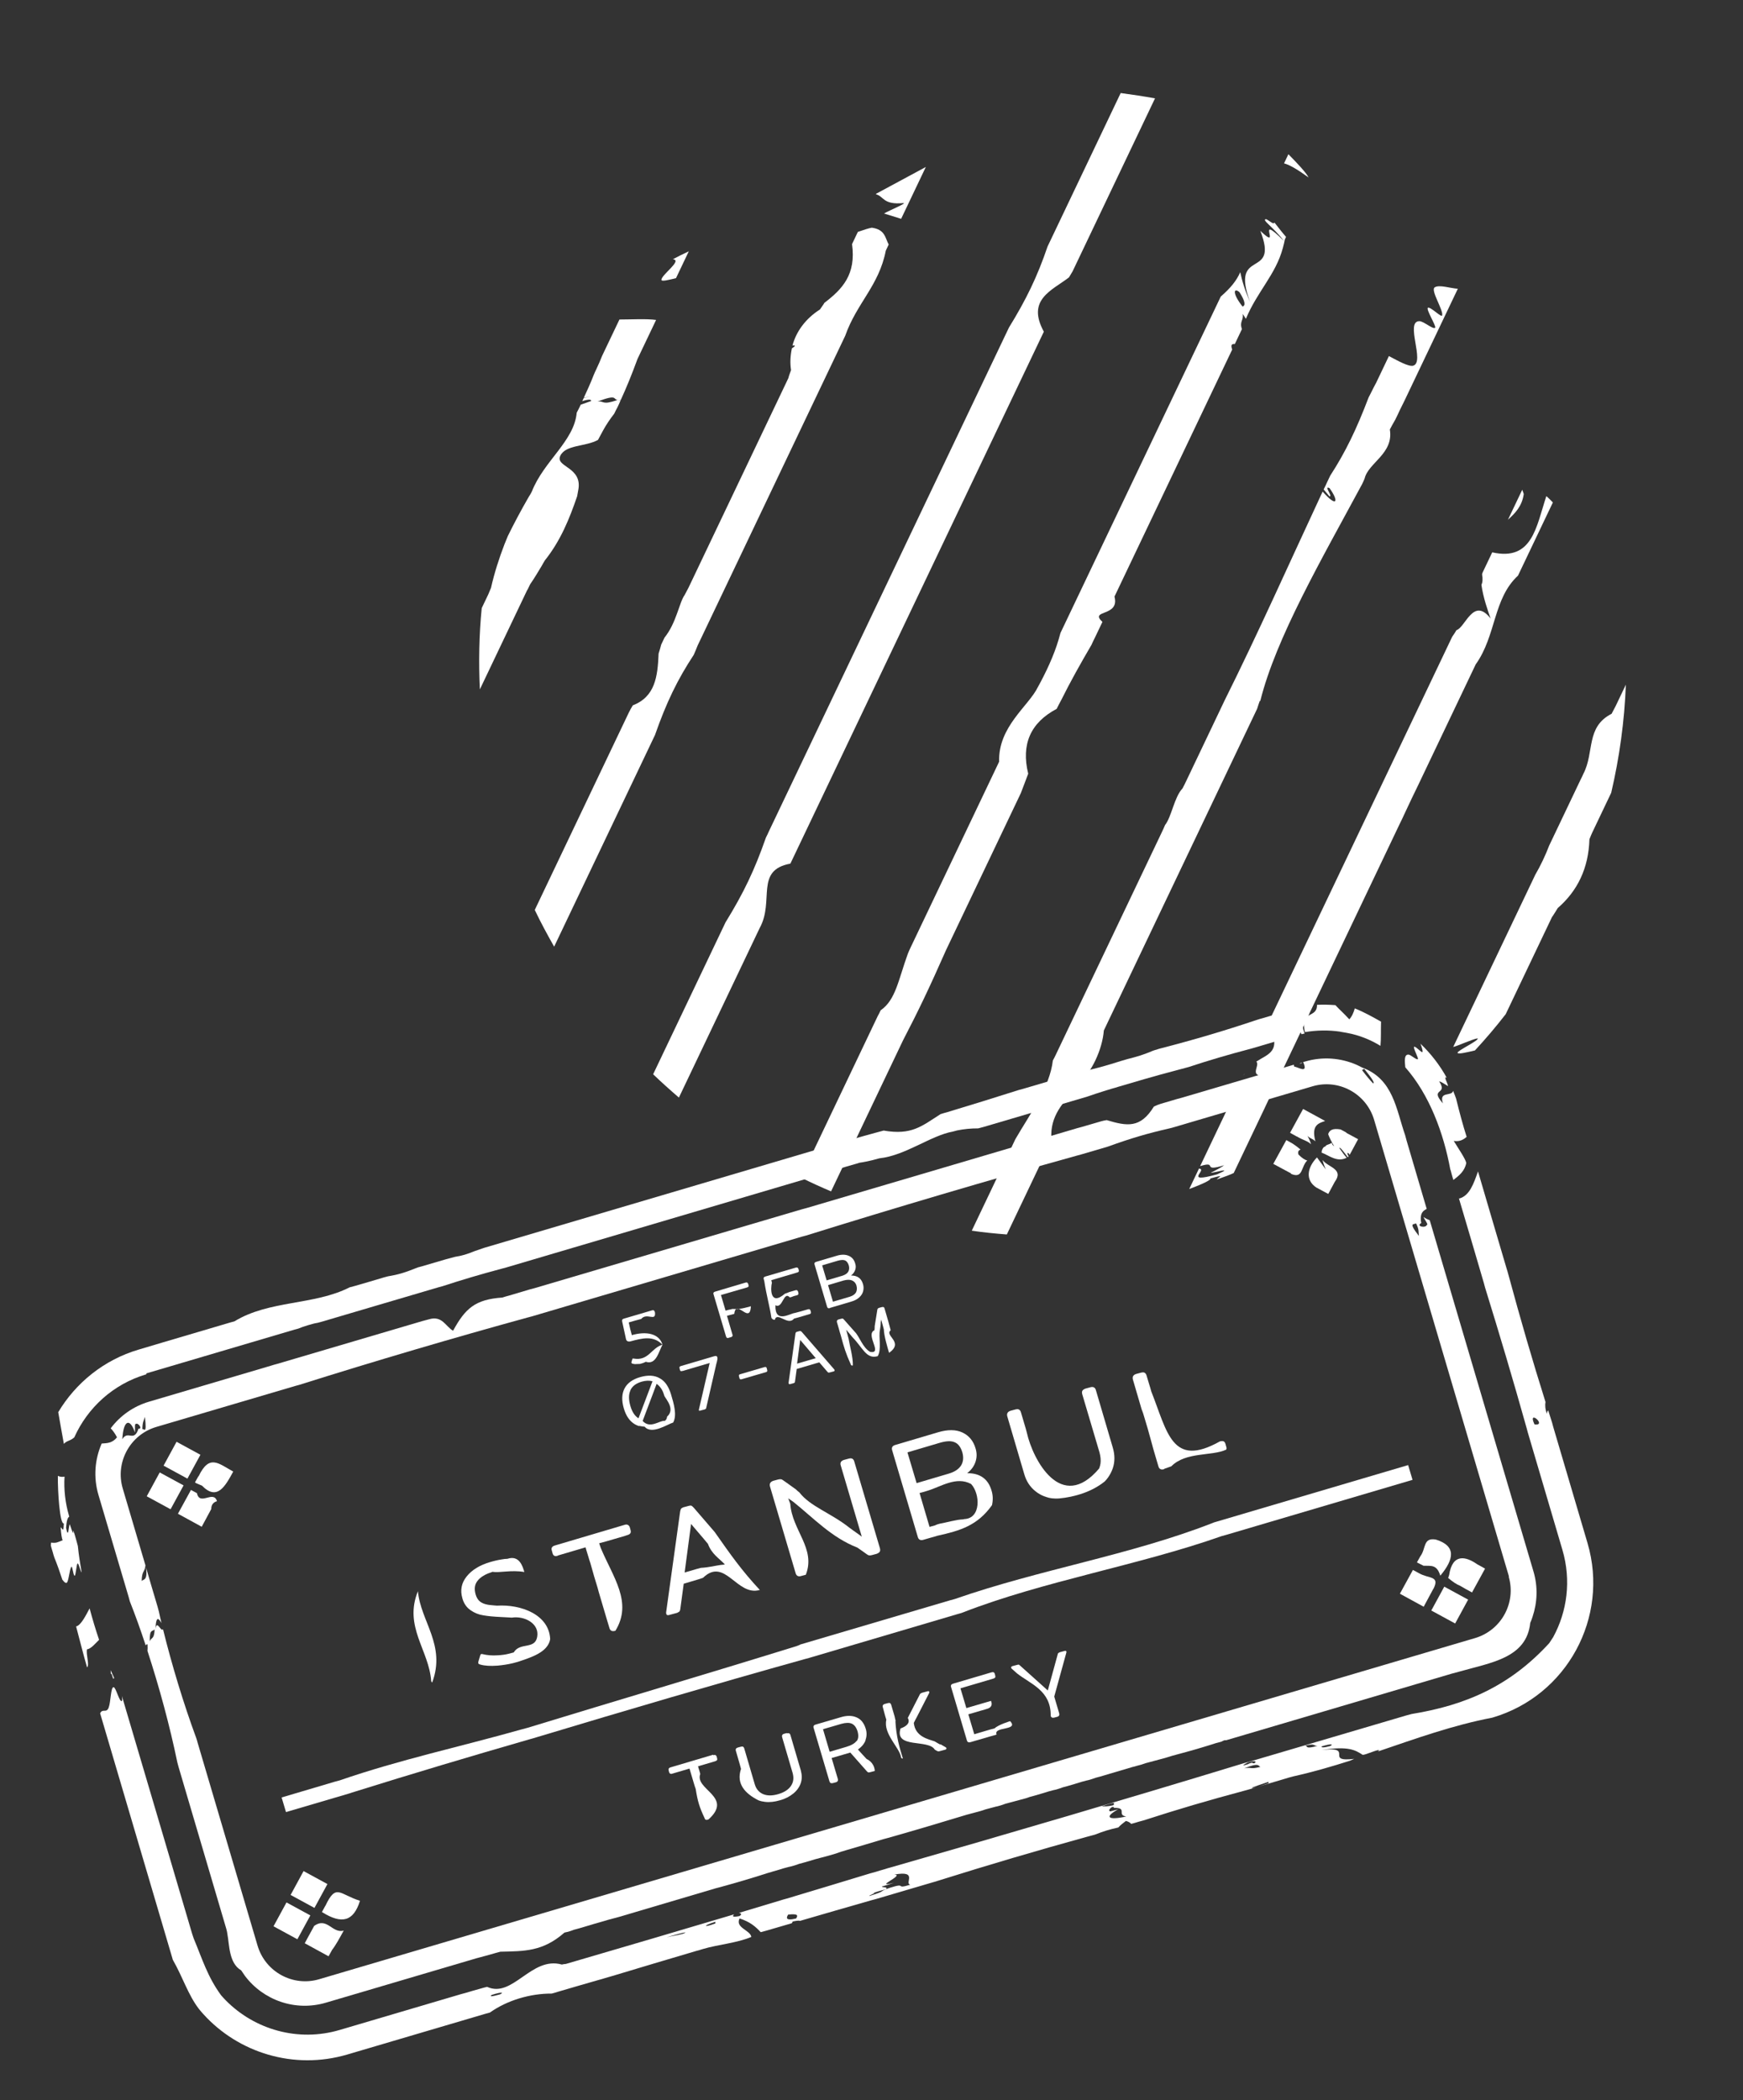 <svg width="244" height="294" viewBox="0 0 244 294" fill="none" xmlns="http://www.w3.org/2000/svg">
<rect x="0" y="0" width="244" height="294" fill="#333333" stroke="none"/>
<path d="M73.799 82.659C73.942 82.36 74.064 82.104 74.206 81.805C74.793 80.958 75.326 80.06 75.839 79.204C75.972 78.979 76.094 78.723 76.279 78.444C78.49 75.673 79.733 72.572 80.795 69.463C80.843 69.198 80.89 68.932 80.938 68.667C81.636 65.332 77.692 65.418 78.434 63.807C79.187 62.227 81.965 62.555 83.713 61.58C83.948 61.142 84.162 60.746 84.397 60.308C84.847 59.475 85.382 58.682 85.991 57.898C86.133 57.599 86.276 57.3 86.45 56.99C86.592 56.691 86.755 56.35 86.886 56.019C86.792 56.053 86.654 56.066 86.497 56.122C86.654 56.066 86.781 56.021 86.907 55.977C87.709 54.237 88.447 52.414 89.241 50.252C89.343 50.039 89.567 49.569 89.709 49.27C90.442 47.733 91.154 46.239 91.846 44.787C90.467 44.602 88.417 44.726 86.714 44.727C86.083 46.05 85.412 47.459 84.72 48.911C84.577 49.21 84.435 49.509 84.293 49.807C84.05 50.426 83.777 51.055 83.492 51.653C83.35 51.952 83.207 52.25 83.076 52.581C82.673 53.646 82.185 54.671 81.728 55.684C82.023 55.615 82.329 55.578 82.687 55.486C82.329 55.578 82.002 55.658 81.708 55.727C81.647 55.855 81.597 56.015 81.504 56.154C82.43 55.861 82.801 55.907 82.742 56.141C82.111 56.365 81.638 56.532 81.292 56.655C81.109 57.04 80.925 57.424 80.731 57.777C80.394 61.728 76.11 64.56 74.456 68.802C74.354 69.015 74.201 69.282 74.016 69.561C72.961 71.39 71.98 73.228 71.094 75.032C70.942 75.405 70.771 75.821 70.619 76.194C69.863 78.165 69.204 80.209 68.736 82.291C68.593 82.59 68.493 82.909 68.371 83.165C67.781 84.403 67.436 85.129 67.436 85.129C67.063 88.881 66.998 92.7 67.176 96.504L73.849 82.5L73.799 82.659ZM86.452 55.996C84.171 56.769 84.677 56.093 83.653 56.208C86.499 55.128 85.784 55.913 86.452 55.996Z" fill="white"/>
<path d="M94.653 38.895C95.284 37.571 95.894 36.29 96.423 35.18C95.543 35.599 94.725 35.995 94.191 36.291C95.622 36.422 92.499 38.523 92.596 39.198C92.643 39.43 93.653 39.178 94.633 38.937L94.653 38.895Z" fill="white"/>
<path d="M91.692 102.888C93.298 98.309 94.835 95.138 97.117 91.668C97.321 91.241 97.481 90.793 97.653 90.378C97.775 90.121 97.898 89.865 98.081 89.481C104.591 75.818 111.712 60.874 117.897 47.894C118.039 47.595 118.182 47.296 118.324 46.997C119.93 42.419 123.047 40 124.001 35.085C124.062 34.957 124.265 34.53 124.407 34.231C123.892 33.278 123.913 32.136 122.046 31.875C121.677 31.935 120.941 32.161 120.089 32.463C119.988 32.676 119.886 32.89 119.784 33.103C119.621 33.445 119.438 33.829 119.276 34.171C119.864 38.432 117.925 40.468 115.412 42.389C115.238 42.699 114.99 43 114.784 43.321C112.788 44.597 111.468 46.378 110.935 48.376C111.367 48.294 111.412 48.42 110.857 48.759C110.644 49.757 110.578 50.774 110.736 51.818C110.616 52.18 110.473 52.478 110.355 52.946C105.859 62.382 100.996 72.587 96.378 82.279C96.215 82.621 96.01 82.942 95.847 83.284C95.064 84.377 94.704 87.166 93.03 89.25C92.868 89.592 92.725 89.891 92.562 90.232C92.465 90.657 92.324 91.062 92.195 91.498C92.066 94.737 91.707 97.525 88.588 98.738C88.362 99.102 88.168 99.455 88.005 99.796C80.436 115.68 74.862 127.379 74.862 127.379C75.699 129.14 76.62 130.835 77.573 132.52L91.245 103.827C91.387 103.528 91.591 103.101 91.692 102.888Z" fill="white"/>
<path d="M126.434 28.438C127.089 28.383 124.58 29.415 123.753 29.886C124.52 30.146 125.381 30.373 126.148 30.633C127.429 27.943 128.589 25.509 129.606 23.374C127.25 24.636 124.957 25.875 122.664 27.114C122.664 27.114 122.643 27.157 122.623 27.2C123.75 27.474 123.583 28.704 126.465 28.427L126.434 28.438Z" fill="white"/>
<path d="M105.679 131.314C105.903 130.845 106.126 130.375 106.35 129.905C108.447 126.11 105.615 121.828 110.643 120.896C110.765 120.64 110.887 120.384 111.03 120.085C121.528 98.053 135.2 69.361 145.698 47.329C145.84 47.03 145.983 46.731 146.125 46.432C143.681 41.942 147.211 40.689 149.641 38.834C149.794 38.567 149.98 38.288 150.154 37.978C157.03 23.547 161.689 13.769 161.689 13.769C160.097 13.482 158.484 13.238 156.883 13.025C156.883 13.025 152.956 21.266 147.016 33.734L146.649 34.502C145.207 38.739 143.669 41.91 141.237 45.86C141.034 46.287 140.871 46.628 140.647 47.098C130.577 68.233 117.678 95.303 107.607 116.438C107.485 116.694 107.374 116.982 107.22 117.249C105.635 121.786 104.109 124.988 101.564 129.119C101.34 129.589 101.137 130.016 100.913 130.486C95.196 142.484 91.432 150.383 91.432 150.383C92.618 151.523 93.812 152.59 95.038 153.645C95.038 153.645 99.311 144.679 105.699 131.272L105.679 131.314Z" fill="white"/>
<path d="M183.184 24.844C182.886 24.204 181.526 22.771 180.361 21.587C180.178 21.972 179.975 22.399 179.751 22.868C180.612 23.095 181.801 23.844 183.184 24.844Z" fill="white"/>
<path d="M132.413 133.045C132.575 132.703 132.718 132.404 132.881 132.063C135.851 125.829 139.086 119.04 142.423 112.038C142.585 111.696 142.748 111.354 142.911 111.013C143.072 110.566 143.264 110.107 143.425 109.66C143.585 109.213 143.778 108.754 143.938 108.307C142.929 104.194 144.257 101.168 147.923 99.229C148.127 98.802 148.362 98.364 148.576 97.969C149.84 95.427 151.252 92.904 152.799 90.262C152.93 89.932 153.124 89.579 153.307 89.195C153.531 88.725 153.755 88.255 153.979 87.786C154.101 87.529 154.202 87.316 154.325 87.06C152.418 85.288 156.787 86.399 156.013 83.516C156.135 83.26 156.237 83.046 156.359 82.79C162.178 70.579 167.773 58.837 172.493 48.931C172.247 48.238 172.456 48.128 172.859 48.163C173.022 47.821 173.185 47.479 173.327 47.181C173.51 46.796 173.673 46.455 173.856 46.07C173.476 44.999 174.129 44.838 173.953 43.943C174.148 44.193 174.269 44.434 174.41 44.632C175.999 40.804 178.598 38.428 179.585 34.707C179.694 34.313 179.792 33.888 179.869 33.506C179.93 33.378 179.971 33.293 180.032 33.165C179.556 32.624 179.036 31.957 178.385 31.123C178.404 31.578 177.596 30.8 177.234 30.68C176.548 30.746 178.163 31.698 179.736 33.731C175.466 29.497 179.651 35.393 176.429 32.313C179.143 39.263 172.134 34.511 174.99 42.262C174.271 40.637 173.865 39.291 173.62 38.1C173.113 39.273 172.276 40.315 170.892 41.516C170.709 41.9 170.546 42.242 170.363 42.626C164.483 54.965 156.813 71.062 148.98 87.501C148.675 88.141 148.553 88.397 148.451 88.611C147.84 90.992 146.857 93.221 145.713 95.401C145.539 95.711 145.417 95.967 145.284 96.192C143.991 98.85 139.719 101.714 139.865 106.629C139.56 107.269 139.397 107.611 139.235 107.953C135.105 116.62 131.117 124.989 127.536 132.504C127.394 132.803 127.231 133.144 127.1 133.474C125.753 137.181 125.393 139.97 123.284 141.427C123.142 141.726 123.02 141.982 122.866 142.25C116.417 155.785 112.103 164.837 112.103 164.837C113.481 165.519 114.922 166.179 116.34 166.776C116.34 166.776 120.165 158.748 126.004 146.494C126.126 146.238 126.268 145.939 126.411 145.64C128.585 141.463 130.111 138.261 132.453 132.959L132.413 133.045ZM173.514 40.905C174.321 42.18 174.385 42.76 173.944 42.917C172.459 41.031 172.697 40.201 173.514 40.905Z" fill="white"/>
<path d="M176.423 98.132C178.614 89.301 185.006 78.306 190.697 67.736C190.819 67.48 190.941 67.224 191.032 66.979C191.561 64.769 195.123 63.505 194.562 60.121C194.797 59.683 195.052 59.202 195.319 58.752C195.553 58.314 195.746 57.856 195.949 57.429C196.184 56.991 196.376 56.532 196.611 56.094C199.948 49.092 202.573 43.584 204.078 40.424C202.987 40.35 201.485 39.818 200.848 40.222C200.21 40.625 202.071 43.371 201.885 44.147C201.808 44.529 200.329 42.96 199.908 43.074C199.529 43.208 201.121 45.695 200.902 45.879C200.612 46.16 199.298 44.958 198.695 44.959C196.643 44.977 199.535 50.728 197.819 51.195C197.198 51.344 195.787 50.568 194.43 49.843C194.084 50.569 193.718 51.337 193.351 52.106C193.128 52.575 192.904 53.045 192.66 53.557C192.425 53.995 192.19 54.434 191.986 54.861C191.812 55.171 191.722 55.416 191.588 55.64C189.916 60.03 188.39 63.232 186.211 66.595C186.11 66.809 185.987 67.065 185.804 67.449C185.642 67.791 185.49 68.164 185.296 68.517C185.545 68.819 185.837 69.141 186.097 69.474C186.67 69.59 185.221 67.905 186.117 68.332C187.432 70.136 187.229 71.166 185.153 68.816C180.498 78.805 176.075 88.747 171.428 98.059C171.266 98.401 171.001 98.956 170.737 99.511C169.17 102.798 167.624 106.043 166.057 109.331C165.894 109.673 165.732 110.014 165.537 110.367C164.376 111.595 164.005 114.352 163.096 115.491C162.944 115.864 162.782 116.205 162.619 116.547C157.248 127.819 152.121 138.579 147.828 147.588C147.685 147.887 147.543 148.186 147.389 148.453C146.933 152.269 144.23 155.854 142.14 159.469C141.876 160.024 141.652 160.494 141.449 160.921C138.092 167.966 136.037 172.278 136.037 172.278C137.649 172.522 139.303 172.681 140.945 172.808C140.945 172.808 142.857 168.794 146.011 162.176C145.095 162.395 144.766 162.369 144.102 162.499C145.131 162.098 145.793 161.863 146.203 161.718C146.345 161.419 146.508 161.077 146.651 160.778C146.854 160.352 147.046 159.893 147.185 159.383C146.956 156.235 148.895 154.199 150.638 152.41C150.76 152.154 150.882 151.898 151.036 151.63C152.785 150.158 154.311 146.956 154.524 144.255C154.646 143.998 154.768 143.742 154.89 143.486C161.096 130.463 168.644 114.623 175.988 99.209C176.097 98.816 176.229 98.485 176.349 98.123L176.423 98.132Z" fill="white"/>
<path d="M174.045 150.564C174.045 150.564 174.24 150.318 174.281 150.234C174.178 150.341 174.117 150.468 174.045 150.564Z" fill="white"/>
<path d="M211.051 72.794C212.102 71.854 213.067 70.873 213.31 69.154C213.254 68.997 213.175 68.776 213.097 68.556C212.466 69.879 211.795 71.288 211.083 72.783L211.051 72.794Z" fill="white"/>
<path d="M196.571 114.014C197.282 112.484 197.933 111.118 198.524 109.915C198.747 109.445 198.951 109.018 199.175 108.549C201.555 103.553 203.895 98.643 206.092 94.032C206.275 93.647 206.418 93.349 206.58 93.007C209.476 88.964 208.997 83.812 212.501 80.582C212.623 80.326 212.765 80.027 212.908 79.728C214.617 76.141 216.122 72.982 217.384 70.335C217.049 69.992 216.715 69.65 216.468 69.453C215.047 73.754 214.526 78.587 208.895 77.32C208.468 78.216 208.02 79.156 207.552 80.138C207.511 80.223 207.482 80.34 207.473 80.414C207.591 81.046 207.547 81.523 207.384 81.865C207.618 83.627 208.3 85.549 208.669 86.589C206.251 83.473 205.139 87.841 203.887 88.214C203.733 88.482 203.528 88.803 203.291 89.135C195.295 105.915 185.631 126.197 177.92 142.379C177.789 142.709 177.658 143.04 177.58 143.422C179.525 147.203 177.542 147.516 175.87 148.606C176.474 149.208 174.569 150.841 177.42 150.575C175.013 151.393 173.928 151.636 173.557 151.59C171.401 156.116 169.508 160.087 168.003 163.247C170.59 162.436 168.073 164.144 171.365 163.119C171.062 163.368 170.225 163.807 169.47 164.181C169.873 164.216 172.944 163.268 170.363 164.397C165.511 165.727 169.154 163.69 167.84 163.588C167.332 164.656 166.884 165.595 166.477 166.449C168.294 165.769 169.574 165.173 169.432 164.975C171.684 164.318 170.54 164.795 170.334 165.116C171.469 164.714 172.226 164.446 172.708 164.204C173.44 162.667 174.294 160.873 175.271 158.824C175.719 157.884 176.187 156.902 176.655 155.92C176.777 155.664 176.878 155.451 177 155.195C177.631 153.871 178.169 152.687 178.698 151.576C177.897 151.719 177.756 151.52 176.461 151.873C177.72 151.32 178.488 151.083 178.983 150.979C180.387 148.033 181.547 145.599 182.889 142.781C183.052 142.439 183.215 142.098 183.346 141.767C187.212 133.655 191.586 124.475 195.94 115.338C196.164 114.868 196.399 114.43 196.591 113.971L196.571 114.014ZM178.289 150.622C178.289 150.622 177.374 150.946 177.343 150.957C175.179 151.76 176.812 150.862 177.357 150.597C179.974 149.669 178.814 151.003 178.277 150.59L178.289 150.622Z" fill="white"/>
<path d="M226.157 98.872C226.015 99.171 225.789 99.535 225.606 99.919C221.97 101.777 223.222 105.306 221.661 108.308C221.55 108.596 221.396 108.863 221.254 109.162C220.033 111.724 218.711 114.5 217.327 117.403C217.164 117.744 217.002 118.086 216.859 118.385C216.386 119.653 215.613 121.275 214.926 122.441C214.764 122.783 214.601 123.124 214.438 123.466C210.328 132.091 206.158 140.844 203.431 146.565C204.179 146.371 206.129 145.466 206.836 145.358C207.2 145.583 203.97 147.084 204.039 147.379C204.086 147.61 205.266 147.334 206.477 147.046C207.99 145.41 209.418 143.732 210.781 141.971C210.781 141.971 213.894 135.439 217.251 128.394C217.56 127.965 217.775 127.569 218.073 127.109C220.841 124.708 222.378 121.537 222.502 117.484C222.653 117.11 222.764 116.823 222.886 116.567C224.473 113.236 225.552 110.973 225.552 110.973C226.706 106.022 227.403 100.985 227.602 95.841C227.602 95.841 227.073 96.951 226.177 98.83L226.157 98.872Z" fill="white"/>
<path d="M200.33 153.129C200.548 152.945 200.756 152.729 200.974 152.545C200.878 152.473 200.824 152.421 200.696 152.36C200.452 152.873 200.33 153.129 200.33 153.129Z" fill="white"/>
<path d="M181.907 148.855C182.085 148.892 182.228 148.875 182.28 148.755C182.182 148.782 182.044 148.819 181.907 148.855Z" fill="white"/>
<path d="M198.907 170.9C198.8 169.793 199.224 169.49 199.722 169.23C198.582 165.368 197.609 162.051 196.903 159.652C196.835 159.397 196.772 159.161 196.709 158.926C195.445 155.308 195.063 151.054 190.696 149.446C190.427 149.308 190.158 149.169 189.895 149.051C187.704 148.101 185.18 147.873 182.721 148.595C182.721 148.595 182.623 148.621 182.426 148.674C183.216 150.44 181.628 149.308 181.189 149.321C181.163 149.223 181.117 149.13 181.116 149.046C178.539 149.799 173.018 151.426 165.47 153.659C165.254 153.717 165.038 153.775 164.802 153.838C164.002 154.073 163.222 154.304 162.461 154.528C162.172 154.627 161.902 154.72 161.53 154.904C159.639 157.978 157.784 157.655 154.924 156.801C154.579 156.851 154.363 156.909 154.147 156.967C153.269 157.223 152.39 157.479 151.473 157.746C151.237 157.81 151.021 157.867 150.824 157.92C138.069 161.696 126.05 165.232 112.922 169.107C112.706 169.165 112.451 169.233 112.235 169.291C99.71 172.984 86.838 176.791 74.858 180.317C74.622 180.38 74.386 180.443 74.131 180.511C73.174 180.789 72.203 181.091 71.265 181.363C70.951 181.448 70.617 181.537 70.308 181.641C66.505 181.902 65.121 183.178 63.427 186.284C62.392 185.719 61.921 184.12 60.051 184.684C59.737 184.768 59.423 184.852 59.108 184.936C52.361 186.934 45.705 188.886 38.84 190.915C38.506 191.004 38.191 191.088 37.883 191.192C27.41 194.293 20.872 196.213 20.872 196.213C18.63 196.877 16.798 198.21 15.495 199.948C15.781 200.229 16.079 200.633 16.379 201.205C15.717 202.035 14.977 202.022 14.234 202.075C13.284 204.265 13.05 206.769 13.777 209.247C13.777 209.247 15.554 215.252 18.022 223.598C18.075 223.795 18.122 223.971 18.175 224.168C18.958 226.147 19.703 228.22 20.399 230.348C20.466 230.204 20.553 230.138 20.653 230.196C20.674 230.59 20.67 230.886 20.644 231.103C22.297 236.174 23.753 241.529 24.826 246.713C24.884 246.929 24.947 247.165 25.005 247.381C27.782 256.801 30.345 265.501 31.678 270.005C31.741 270.24 31.804 270.476 31.828 270.722C32.114 272.182 32.025 274.836 33.763 275.822C33.94 276.091 34.112 276.339 34.284 276.588C36.836 279.987 41.317 281.627 45.646 280.341C45.646 280.341 53.895 277.899 66.656 274.143C66.852 274.09 67.029 274.043 67.225 273.99C68.148 273.743 68.816 273.564 69.439 273.376C69.655 273.318 69.852 273.266 70.048 273.213C73.331 273.133 75.967 273.227 79.014 270.537C79.25 270.474 79.392 270.457 79.549 270.415C79.707 270.373 79.937 270.29 80.359 270.135C80.594 270.072 80.81 270.014 81.046 269.95C82.41 269.543 83.794 269.13 85.203 268.731C85.439 268.668 85.674 268.605 85.91 268.542C86.146 268.479 86.381 268.416 86.617 268.353C90.965 267.061 95.51 265.717 100.191 264.336C100.368 264.289 100.525 264.247 100.702 264.2C102.764 263.647 105.164 262.941 107.509 262.186C107.764 262.118 108 262.055 108.23 261.972C108.721 261.84 109.187 261.694 109.673 261.543C109.909 261.48 110.164 261.412 110.4 261.349C110.784 261.288 111.578 261.033 111.862 260.915C112.098 260.851 112.353 260.783 112.589 260.72C113.08 260.588 113.566 260.437 114.051 260.286C114.307 260.217 114.542 260.154 114.798 260.086C115.608 259.89 117.213 259.439 117.742 259.213C117.998 259.144 118.233 259.081 118.483 258.993C120.201 258.491 121.939 257.983 123.651 257.461C123.887 257.398 124.103 257.34 124.338 257.277C128.427 256.118 131.642 255.152 135.263 254.055C135.499 253.992 135.715 253.934 135.95 253.871C136.186 253.808 136.402 253.75 136.638 253.687C137.047 253.591 137.502 253.455 138.002 253.279C138.238 253.216 138.454 253.158 138.689 253.095C138.925 253.032 139.141 252.974 139.377 252.911C139.682 252.871 140.477 252.616 140.721 252.508C140.957 252.445 141.173 252.387 141.409 252.324C141.645 252.261 141.861 252.203 142.096 252.14C142.312 252.082 142.548 252.019 142.764 251.961C143.396 251.806 143.844 251.672 144.109 251.559C144.325 251.501 144.56 251.438 144.776 251.38C145.444 251.201 146.121 250.977 146.783 250.779C146.999 250.721 147.235 250.658 147.451 250.6C147.717 250.571 148.531 250.31 148.776 250.203C148.992 250.145 149.228 250.082 149.444 250.024C150.112 249.845 150.769 249.627 151.412 249.433C151.628 249.376 151.844 249.318 152.08 249.255C152.401 249.197 152.836 249.066 153.385 248.863C153.601 248.805 153.817 248.747 154.033 248.689C155.554 248.239 157.036 247.8 158.519 247.361C158.735 247.303 158.951 247.245 159.147 247.192C159.543 247.1 159.965 246.973 160.413 246.811C160.629 246.753 160.825 246.701 161.041 246.643C161.258 246.585 161.454 246.532 161.67 246.474C161.886 246.416 162.082 246.364 162.298 246.306C162.747 246.2 163.366 246.02 164.154 245.767C164.35 245.714 164.566 245.656 164.763 245.604C164.959 245.551 165.175 245.493 165.371 245.44C166.982 245.009 168.582 244.538 170.171 244.028C170.368 243.975 170.564 243.923 170.76 243.87C170.839 243.849 170.898 243.833 170.976 243.812C171.089 243.761 171.216 243.685 171.368 243.623C171.486 243.592 171.575 243.61 171.639 243.614C185.862 239.424 197.37 236.025 203.259 234.278C203.613 234.184 203.947 234.094 204.261 234.01C208.678 232.742 213.713 232.13 214.217 227.175C214.336 226.912 214.45 226.629 214.538 226.332C215.205 224.343 215.312 222.147 214.669 219.983C214.669 219.983 205.743 189.735 200.148 170.82C199.89 170.721 199.577 170.573 199.268 170.362C199.427 170.719 200.017 171.508 199.75 171.453C199.596 171.978 198.146 171.673 198.966 171.2L198.907 170.9ZM20.287 198.348C20.587 200.961 20.141 199.924 19.926 200.065C19.943 199.029 20.147 198.848 20.287 198.348ZM18.893 200.531C18.916 200.146 18.84 199.157 18.982 199.371C19.267 199.021 20.049 200.053 19.382 200C18.749 201.959 17.905 200.144 17.123 201.469C17.275 198.734 18.193 198.467 18.893 200.531ZM20.962 229.776C20.925 227.913 21.389 228.463 21.643 228.079C21.599 229.564 21.173 229.152 20.962 229.776ZM211.194 220.683C212.281 224.348 210.181 228.215 206.495 229.308L44.683 277.063C41.017 278.151 37.15 276.051 36.057 272.367C36.057 272.367 32.016 258.697 27.676 243.992C27.613 243.757 27.544 243.502 27.461 243.271C25.694 238.484 24.06 233.092 22.817 228.059C22.549 228.551 21.944 226.609 21.767 228.067C21.84 225.984 22.27 226.648 22.61 227.209C22.468 226.679 22.366 226.138 22.243 225.603C22.185 225.387 22.127 225.171 22.07 224.955C21.479 222.988 20.94 221.133 20.438 219.415C20.702 221.344 20.051 221.034 19.834 221.324C19.858 219.844 20.253 220.139 20.364 219.141C18.476 212.723 17.185 208.376 17.185 208.376C16.098 204.711 18.198 200.844 21.884 199.751C21.884 199.751 29.471 197.508 41.352 194.008C41.529 193.961 41.686 193.919 41.863 193.871C52.48 190.522 63.699 187.221 73.798 184.452C74.033 184.389 74.269 184.326 74.505 184.262C86.519 180.707 99.495 176.893 112.171 173.139C112.387 173.081 112.662 173.007 112.878 172.949C125.429 169.039 138.262 165.243 150.761 161.767C150.957 161.715 151.153 161.662 151.33 161.615C152.444 161.295 153.553 160.956 154.628 160.647C154.805 160.599 155.001 160.547 155.173 160.48C158.301 159.347 160.7 158.641 163.717 157.959C163.953 157.896 164.189 157.833 164.424 157.769C176.208 154.296 183.736 152.069 183.736 152.069C187.402 150.981 191.269 153.081 192.362 156.765L211.254 220.751L211.194 220.683ZM190.975 149.624C191.977 150.85 192.533 151.669 192.212 151.65C191.836 151.266 191.288 150.635 190.662 149.792L190.975 149.624ZM198.632 173.015C197.004 170.947 198.039 171.512 198.217 171.233C198.696 172.156 198.549 172.47 198.632 173.015Z" fill="white"/>
<path d="M8.758 221.156C8.93 221.405 9.106 221.589 9.274 221.586C9.619 221.62 9.714 219.616 9.995 219.33C10.146 219.185 10.236 220.465 10.435 220.58C10.61 220.681 10.713 218.865 10.861 218.867C11.043 218.839 11.223 219.906 11.429 220.125C11.221 218.876 11.018 217.647 10.898 216.416C10.83 216.161 10.756 215.886 10.698 215.67C10.556 215.14 10.41 214.674 10.275 214.247C10.262 214.356 10.254 214.484 10.272 214.627C10.085 214.403 9.943 213.873 9.767 213.373C9.599 213.607 9.577 215.57 9.253 213.889C9.319 212.798 9.49 212.416 9.695 212.319C9.669 212.221 9.653 212.162 9.653 212.162C9.125 210.346 8.926 208.505 9.034 206.709C8.715 206.773 8.413 206.749 8.1 206.601C8.072 208.776 8.367 213.411 8.937 213.259C8.882 214.704 8.741 213.942 8.492 213.799C8.559 214.833 8.656 215.354 8.769 215.618C8.024 215.902 7.913 216.037 7.152 215.946C7.129 216.016 7.126 216.164 7.114 216.356C7.188 216.631 7.267 216.926 7.371 217.235C7.439 217.49 7.508 217.745 7.601 218.015C8.028 219.058 8.396 220.117 8.749 221.201L8.758 221.156Z" fill="white"/>
<path d="M20.505 192.25C20.505 192.25 28.637 189.839 41.24 186.126C41.417 186.078 41.594 186.031 41.77 185.984C42.333 185.728 43.928 185.237 44.44 185.184C44.617 185.137 44.813 185.084 44.99 185.037C49.967 183.577 55.483 181.931 61.397 180.199C61.554 180.157 61.75 180.104 61.927 180.057C64.772 179.126 67.191 178.414 70.177 177.615C70.412 177.551 70.648 177.488 70.883 177.425C84.733 173.335 99.966 168.833 114.557 164.523C114.773 164.465 115.009 164.402 115.225 164.344C116.711 163.841 118.168 163.387 119.596 162.984C119.832 162.92 120.087 162.852 120.337 162.764C120.967 162.679 121.581 162.536 122.195 162.392C122.49 162.314 122.804 162.229 123.099 162.15C126.762 161.758 130.285 158.962 133.398 158.402C133.575 158.354 133.771 158.302 133.987 158.244C134.946 158.05 135.931 157.954 136.942 157.957C137.217 157.883 137.492 157.81 137.747 157.741C139.891 157.104 142.002 156.496 144.048 155.885C144.245 155.832 144.441 155.779 144.618 155.732C145.369 155.446 145.935 155.281 146.316 155.235C146.512 155.182 146.689 155.135 146.886 155.082C148.721 154.548 150.512 154.005 152.23 153.503C152.691 153.337 153.059 153.218 153.387 153.109C154.123 152.869 154.918 152.614 155.698 152.384C155.954 152.316 156.248 152.237 156.479 152.154C158.564 151.532 161.784 150.585 164.578 149.858C164.774 149.805 164.971 149.752 165.324 149.658C165.501 149.61 165.678 149.563 165.854 149.516C166.031 149.468 166.208 149.421 166.385 149.373C168.994 148.506 172.194 147.564 174.693 146.916C174.87 146.868 175.047 146.821 175.224 146.774C178.791 145.712 180.804 145.131 180.804 145.131C181.118 145.047 181.432 144.963 181.746 144.878C181.54 144.344 181.71 144.194 182.046 144.504C182.092 144.597 182.157 144.684 182.203 144.777C182.341 144.74 182.478 144.703 182.621 144.686C182.127 143.156 182.034 142.024 182.166 141.104C181.379 141.231 180.583 141.402 179.783 141.637C179.783 141.637 178.708 141.947 176.741 142.537C176.485 142.605 176.23 142.674 175.96 142.767C171.247 144.346 167.247 145.523 162.445 146.767C162.268 146.815 162.091 146.862 161.92 146.929C161.743 146.976 161.566 147.024 161.395 147.091C160.033 147.666 159.233 147.901 157.814 148.261C157.539 148.334 157.25 148.433 156.955 148.512C154.998 149.142 152.96 149.709 151.461 150.005C151.284 150.052 151.108 150.1 150.931 150.147C148.452 150.874 145.881 151.648 143.206 152.427C143.01 152.48 142.813 152.533 142.617 152.585C139.124 153.69 135.822 154.722 132.569 155.699C132.274 155.778 131.979 155.857 131.67 155.96C128.991 157.667 127.627 158.938 123.699 158.264C123.405 158.343 123.091 158.428 122.796 158.507C121.598 158.828 120.386 159.174 119.154 159.525C118.938 159.583 118.702 159.646 118.427 159.719C101.653 164.677 83.705 169.97 67.77 174.682C67.309 174.847 66.843 174.993 66.402 175.154C65.437 175.559 64.637 175.795 63.727 175.934C63.275 176.055 62.823 176.176 62.352 176.302C61.238 176.621 60.149 176.955 59.054 177.27C58.877 177.317 58.7 177.365 58.504 177.417C56.603 178.179 55.803 178.414 54.274 178.677C54.097 178.724 53.92 178.772 53.744 178.819C52.36 179.232 51.015 179.634 49.685 180.012C49.429 180.08 49.194 180.143 48.938 180.212C43.995 182.736 37.669 181.99 32.807 184.976C32.63 185.023 32.434 185.076 32.257 185.123C24.277 187.472 19.443 188.915 19.443 188.915C14.526 190.359 10.595 193.6 8.153 197.685C8.41 199.195 8.682 200.679 8.943 202.124C9.324 201.664 9.882 201.704 10.402 201.207C12.246 197.093 15.816 193.759 20.478 192.383L20.505 192.25Z" fill="white"/>
<path d="M10.653 227.677C11.158 229.562 11.629 231.477 12.189 233.411C12.223 233.38 12.252 233.331 12.281 233.281C12.444 232.711 12.056 231.657 12.167 230.891C12.772 230.792 13.303 230.103 13.87 229.551C13.378 228.105 12.938 226.623 12.544 225.15C11.903 226.374 11.272 227.553 10.653 227.677Z" fill="white"/>
<path d="M187.603 144.425C187.909 144.469 188.241 144.527 188.553 144.591C190.279 144.907 191.838 145.542 193.249 146.405C193.35 145.368 193.289 144.122 193.33 143.017C192.165 142.361 190.975 141.69 189.654 141.16C189.491 141.73 189.278 142.271 188.886 142.692C187.991 141.711 187.542 141.369 186.944 140.708C186.085 140.644 185.236 140.619 184.364 140.663C184.412 142.649 181.948 141.31 182.672 144.483C184.344 144.204 186.001 144.181 187.623 144.42L187.603 144.425Z" fill="white"/>
<path d="M15.856 234.995C15.856 234.995 15.965 235.008 15.972 234.88C15.813 234.523 15.655 234.166 15.496 233.808C15.499 233.976 15.507 234.163 15.515 234.35C15.639 234.107 15.739 234.795 15.856 234.995Z" fill="white"/>
<path d="M204.219 167.71C205.275 171.257 206.473 175.334 207.723 179.608C207.781 179.824 207.839 180.04 207.897 180.256C209.92 186.785 211.822 193.178 213.716 199.931C213.774 200.147 213.826 200.343 213.879 200.54C216.635 209.882 218.726 216.981 218.726 216.981C219.972 221.235 219.389 225.58 217.427 229.178C217.229 229.462 217.071 229.736 216.874 230.02C211.367 236.021 205.202 238.704 197.618 239.936C197.362 240.005 197.087 240.078 196.832 240.147C191.154 241.815 183.586 244.054 174.865 246.622C174.787 246.643 174.728 246.659 174.669 246.675C174.669 246.675 174.669 246.675 174.688 246.669C174.551 246.706 174.433 246.738 174.315 246.769C174.276 246.78 174.237 246.79 174.197 246.801C157.637 251.849 141.598 256.567 124.59 261.44C124.355 261.503 124.119 261.566 123.908 261.644C123.417 261.775 122.912 261.932 122.426 262.083C122.21 262.141 122.014 262.193 121.817 262.246C117.907 263.441 114.03 264.606 110.133 265.777C109.8 265.866 109.466 265.956 109.157 266.059C107.267 266.629 105.359 267.203 103.43 267.783C103.82 267.826 103.853 268.028 103.507 268.226C102.484 268.416 102.506 268.262 102.768 267.982C95.087 270.271 87.147 272.609 79.22 274.923C79.013 274.936 78.831 274.964 78.655 275.011C74.373 273.801 71.785 279.777 68.187 278.131C67.873 278.216 67.475 278.301 67.166 278.405C66.518 278.579 65.894 278.767 65.251 278.96C65.016 279.023 64.78 279.086 64.544 279.15C54.111 282.24 47.574 284.16 47.574 284.16C41.704 285.901 35.623 284.1 31.604 280.021C31.373 279.788 31.131 279.516 30.951 279.312C29.058 276.726 28.346 274.307 27.108 271.335C27.05 271.119 26.953 270.913 26.895 270.697C25.206 264.942 20.986 250.689 17.143 237.682C17.122 237.603 17.096 237.505 17.075 237.426C17.109 237.712 17.114 237.963 17.072 238.122C16.705 238.325 16.241 236.198 15.9 236.184C15.495 236.166 15.511 238.266 15.213 239.041C14.892 239.884 14.366 239.099 14.018 239.845C18.599 255.369 23.587 272.257 24.137 274.151C24.168 274.269 24.184 274.328 24.184 274.328C25.612 276.828 26.318 279.228 27.841 281.219C28.032 281.462 28.244 281.7 28.455 281.938C33.359 287.358 41.129 289.801 48.603 287.609C48.603 287.609 56.19 285.366 68.072 281.866C68.229 281.824 68.406 281.777 68.583 281.729C71.005 280.007 74.225 279.06 77.238 279.073C77.533 278.994 77.808 278.921 78.097 278.822C80.085 278.227 81.984 277.696 83.722 277.189C84.056 277.099 84.389 277.01 84.718 276.901C85.047 276.792 85.386 276.722 85.695 276.618C89.473 275.479 93.546 274.262 97.487 273.1C97.802 273.016 98.096 272.937 98.405 272.833C100.491 272.211 103.17 271.999 105.173 271.146C105.063 270.187 102.878 269.888 103.532 268.556C105.029 269.038 105.805 269.735 106.489 270.478C106.744 270.41 106.999 270.341 107.235 270.278C108.428 269.937 109.615 269.577 110.828 269.231C110.905 269.127 111.041 269.006 110.873 269.009C111.369 268.897 111.916 268.814 111.961 268.906C115.299 267.928 118.622 266.975 121.925 266.026C122.161 265.963 122.416 265.895 122.652 265.832C125.307 265.057 127.977 264.257 130.632 263.483C130.848 263.425 131.084 263.362 131.294 263.284C138.595 260.992 145.014 259.103 151.99 257.171C152.206 257.113 152.422 257.055 152.618 257.002C152.834 256.944 153.05 256.887 153.247 256.834C154.487 256.354 155.281 256.099 156.554 255.821C156.796 255.546 157.122 255.27 157.614 254.906C157.975 254.999 158.205 255.148 158.356 255.318C158.729 255.218 159.082 255.123 159.45 255.003C159.647 254.951 159.863 254.893 160.059 254.84C165.038 253.233 169.058 252.05 174.046 250.714C174.223 250.666 174.419 250.614 174.596 250.566C175.048 250.445 175.474 250.31 175.901 250.174C175.43 250.301 175.194 250.364 175.286 250.234C175.781 250.038 176.57 249.764 177.576 249.431C177.572 249.495 177.568 249.56 177.569 249.643C177.03 249.83 176.564 249.976 176.196 250.096C177.658 249.662 179.082 249.238 180.465 248.825C180.662 248.773 180.858 248.72 181.055 248.667C183.777 248.064 186.393 247.3 188.954 246.488C189.086 246.431 189.272 246.339 189.575 246.216C185.268 246.718 189.792 244.432 185.012 244.976C188.79 244.385 189.757 245.01 190.725 245.634C190.91 245.774 192.495 245.013 193.012 244.979C193.062 245.008 193.019 245.083 192.917 245.173C198.184 243.383 203.326 241.521 208.871 240.456C208.911 240.446 208.95 240.435 208.95 240.435C219.35 237.375 225.296 226.417 222.237 216.02C222.237 216.02 220.171 209.018 217.431 199.735C217.379 199.539 217.331 199.362 217.279 199.166C217.101 198.582 216.909 198.023 216.732 197.439C216.63 197.53 216.544 197.679 216.548 197.93C216.294 197.22 216.275 196.678 216.352 196.257C214.524 190.455 212.885 184.812 211.119 178.298C211.061 178.082 211.003 177.866 210.884 177.498C209.414 172.484 208.008 167.789 206.904 163.981C206.291 165.702 205.733 167.388 204.26 167.783L204.219 167.71ZM69.985 279.186C68.792 279.527 68.491 279.502 68.847 279.259C70.24 278.802 70.587 278.919 69.985 279.186ZM95.583 270.707C94.542 270.985 94.26 270.956 93.318 271.208C93.425 271.137 97.102 270.089 95.583 270.707ZM100.14 269.254C98.381 269.915 98.39 269.555 100.141 269.022L100.14 269.254ZM111.448 268.56C109.807 268.958 110.127 268.346 110.334 268.017C111.747 267.87 111.712 268.132 111.448 268.56ZM124.611 261.518C123.592 262.507 127.004 260.941 124.611 261.518V261.518ZM127.402 263.843C125.145 264.532 127.09 263.464 124.569 264.266C122.774 264.873 124.323 264.605 121.717 265.408C121.495 265.363 122.756 264.962 122.297 264.98C123.219 264.648 123.274 264.697 124.01 264.458C124.398 264.101 123.474 264.264 123.446 264.082C123.917 263.956 124.369 263.835 125.159 263.56C122.006 264.363 126.772 262.434 125.189 262.416C128.621 261.791 126.537 263.675 127.442 263.833L127.402 263.843ZM155.924 252.686C154.918 252.935 154.724 252.84 154.206 252.873C156.687 251.998 155.75 252.586 155.924 252.686ZM156.507 253.288C156.128 253.368 155.182 253.685 155.371 253.529C154.985 253.422 155.884 252.613 155.946 253.08C157.913 253.037 156.273 254.066 157.658 254.284C154.994 254.871 154.615 254.321 156.526 253.283L156.507 253.288ZM174.738 246.698C176.353 246.202 175.648 247.107 175.301 246.758C175.193 246.745 174.732 246.91 174.723 246.955C173.389 247.396 174.401 246.852 174.719 246.703L174.738 246.698ZM174.166 247.546C176.37 246.661 176.128 247.251 176.446 247.335C174.973 247.73 175.286 247.33 174.166 247.546ZM182.724 244.369C184.143 244.01 183.809 244.415 184.435 244.394C182.653 244.893 183.124 244.451 182.724 244.369ZM186.152 244.439C185.269 244.676 184.942 244.637 185.004 244.474C186.402 244.036 186.755 244.173 186.152 244.439ZM214.817 199.404C213.748 197.144 216.665 199.625 214.817 199.404V199.404Z" fill="white"/>
<path d="M203.053 163.75C203.1 163.927 203.148 164.103 203.195 164.28C203.274 164.575 203.353 164.869 203.457 165.178C204.24 164.568 205.03 163.978 205.261 162.8C205.148 162.22 204.183 160.817 203.508 159.714C204.28 159.844 204.837 159.568 205.314 159.146C204.777 157.459 204.33 155.79 203.838 153.796C203.734 153.487 203.605 153.164 203.482 152.86C203.466 152.801 203.456 152.762 203.42 152.708C203.222 153.54 201.393 152.683 201.995 154.458C200.034 152.248 202.77 153.345 201.465 151.38C201.771 151.424 202.24 151.762 202.694 152.04C202.749 151.773 201.973 150.528 202.531 150.884C201.545 149.086 200.295 147.485 198.851 146.104C199.017 146.565 199.187 147.045 199.136 147.248C199.071 147.476 198.236 146.479 197.975 146.528C197.74 146.591 198.624 148.164 198.483 148.265C198.293 148.421 197.521 147.66 197.175 147.626C196.558 147.602 196.627 148.489 196.726 149.409C200.08 153.204 202.094 158.598 203.033 163.755L203.053 163.75Z" fill="white"/>
<path d="M200.654 222.434C201.623 220.554 200.023 221.025 198.654 220.234C198.161 219.966 197.793 219.77 197.793 219.77L195.97 223.1L199.3 224.922C199.3 224.922 199.749 224.086 200.199 223.25C200.357 222.977 200.49 222.688 200.634 222.439L200.654 222.434Z" fill="white"/>
<path d="M201.011 215.52C199.176 215.191 199.646 216.79 198.836 217.849C198.568 218.342 198.352 218.716 198.352 218.716C198.352 218.716 198.72 218.911 199.277 219.183C200.338 219.215 201.138 218.979 201.628 220.573C203.558 218.268 203.882 216.413 201.011 215.52Z" fill="white"/>
<path d="M202.182 222.111L200.365 225.45L203.704 227.267L205.522 223.928L202.182 222.111Z" fill="white"/>
<path d="M206.88 219.039C205.158 217.796 203.322 217.467 202.865 220.473C202.791 220.745 202.724 220.889 202.724 220.889C203.361 221.434 203.915 221.798 204.385 221.981C204.683 222.153 204.957 222.311 205.206 222.455C205.699 222.723 206.067 222.919 206.067 222.919L207.891 219.589C207.891 219.589 207.791 219.532 207.642 219.445C207.442 219.33 207.149 219.178 206.875 219.019L206.88 219.039Z" fill="white"/>
<path d="M180.701 164.31C182.445 165.084 182.095 163.305 183.003 162.451C182.691 162.388 182.287 162.138 181.771 161.624C181.65 161.172 181.814 161.002 182.07 160.934C181.77 160.677 181.42 160.392 180.936 160.08C180.468 159.826 180.07 159.597 180.07 159.597L178.246 162.926C178.246 162.926 179.083 163.375 179.919 163.825C180.193 163.983 180.481 164.116 180.73 164.26L180.701 164.31Z" fill="white"/>
<path d="M181.556 159.093C182.413 159.621 183.065 159.699 183.532 160.184C183.458 159.909 183.319 159.546 183.029 159.014C183.505 159.454 183.661 159.329 184.137 159.769C183.546 157.486 184.578 157.252 185.499 156.921C185.35 156.835 185.131 156.725 184.882 156.581C184.389 156.313 183.772 155.974 183.279 155.706C182.787 155.438 182.418 155.242 182.418 155.242L180.595 158.572C180.595 158.572 180.695 158.629 180.844 158.715C181.043 158.83 181.292 158.974 181.536 159.098L181.556 159.093Z" fill="white"/>
<path d="M185.588 163.695C185.184 163.129 184.76 162.57 184.361 162.024C182.975 163.448 182.708 165.203 184.269 166.237C184.543 166.395 184.832 166.528 185.081 166.672C185.573 166.939 185.941 167.135 185.941 167.135C185.941 167.135 186.138 166.767 186.405 166.274C186.549 166.025 186.688 165.757 186.841 165.463C188.181 163.631 185.939 163.432 185.132 162.386C185.227 162.739 185.362 163.166 185.583 163.675L185.588 163.695Z" fill="white"/>
<path d="M188.481 158.542C188.207 158.384 187.918 158.251 187.669 158.107C186.497 157.895 186.089 158.257 185.93 158.763C186.033 159.071 186.197 159.448 186.477 159.942C186.564 160.108 186.65 160.274 186.762 160.455C186.458 160.263 186.404 159.982 186.477 159.942C186.292 160.117 185.953 160.187 185.655 160.33C185.583 160.455 185.495 160.52 185.338 160.563C185.173 160.733 185.024 160.962 185.001 161.347C186.028 161.724 187.17 162.765 188.52 162.067C188.254 161.781 187.926 161.342 187.511 160.738C187.516 160.442 188.112 161.25 188.667 161.986C188.706 161.975 188.74 161.945 188.793 161.91C188.681 161.645 188.447 161.245 188.796 161.446C188.836 161.519 188.897 161.587 188.937 161.661C189.038 161.486 189.119 161.317 189.22 161.143C189.669 160.307 190.119 159.471 190.119 159.471C190.119 159.471 189.283 159.022 188.447 158.572L188.481 158.542Z" fill="white"/>
<path d="M40.106 266.315L38.289 269.654L41.629 271.471L43.446 268.132L40.106 266.315Z" fill="white"/>
<path d="M42.497 261.926L40.68 265.266L44.019 267.082L45.837 263.743L42.497 261.926Z" fill="white"/>
<path d="M44 269.565C43.732 270.058 43.392 270.675 43.124 271.168C42.856 271.66 42.66 272.028 42.66 272.028L45.99 273.851C45.99 273.851 46.048 273.751 46.134 273.602C46.249 273.403 46.373 273.159 46.503 272.935C46.991 272.32 47.555 271.285 48.12 270.25C46.52 270.721 45.814 268.321 44.005 269.585L44 269.565Z" fill="white"/>
<path d="M45.532 266.798C45.264 267.29 45.068 267.658 45.068 267.658C47.879 269.43 49.499 268.954 50.393 266.084C47.522 265.191 47.051 263.591 45.552 266.792L45.532 266.798Z" fill="white"/>
<path d="M22.358 206.121L20.541 209.46L23.88 211.277L25.698 207.937L22.358 206.121Z" fill="white"/>
<path d="M24.716 201.831L22.898 205.17L26.238 206.987L28.056 203.648L24.716 201.831Z" fill="white"/>
<path d="M27.593 209.038C27.1 208.77 26.732 208.574 26.732 208.574L24.909 211.904L28.238 213.726C28.238 213.726 28.688 212.89 29.138 212.054C29.296 211.78 29.429 211.492 29.573 211.243C29.573 210.668 29.84 210.302 30.373 210.145C29.902 208.545 27.973 210.851 27.573 209.043L27.593 209.038Z" fill="white"/>
<path d="M27.775 206.653C27.487 207.151 27.291 207.519 27.291 207.519C27.291 207.519 27.391 207.577 27.54 207.663C27.729 207.739 27.967 207.843 28.275 207.971C30.393 210.14 31.522 208.069 32.651 205.999C30.581 204.87 29.31 203.506 27.799 206.668L27.775 206.653Z" fill="white"/>
<path d="M99.834 245.639L93.885 247.401C93.748 247.438 93.66 247.503 93.617 247.578C93.574 247.653 93.581 247.756 93.612 247.874L93.665 248.07C93.696 248.188 93.757 248.256 93.832 248.299C93.901 248.323 94.01 248.336 94.142 248.279L96.522 247.578C96.522 247.578 96.805 248.555 97.175 249.781C97.233 249.997 97.311 250.208 97.388 250.419C97.664 252.155 97.9 252.954 98.631 254.505C98.699 254.76 98.863 254.822 99.186 254.693C102.714 251.517 97.208 250.53 98.029 248.332C97.94 247.998 97.866 247.723 97.799 247.552C97.746 247.355 97.72 247.257 97.72 247.257L100.1 246.556C100.238 246.519 100.326 246.454 100.374 246.399C100.417 246.324 100.416 246.24 100.384 246.122L100.331 245.926C100.3 245.808 100.234 245.721 100.165 245.697C100.09 245.654 99.987 245.661 99.849 245.698L99.834 245.639Z" fill="white"/>
<path d="M110.155 242.6L109.762 242.705C109.624 242.742 109.537 242.808 109.499 242.902C109.456 242.977 109.462 243.08 109.494 243.198L110.964 248.213C111.143 248.88 111.088 249.463 110.727 250.002C110.381 250.515 109.791 250.905 108.951 251.151C108.112 251.397 107.417 251.394 106.826 251.152C106.255 250.905 105.857 250.444 105.659 249.781L104.189 244.767C104.157 244.649 104.091 244.561 104.017 244.518C103.942 244.475 103.839 244.482 103.701 244.519L103.289 244.629C103.033 244.698 102.933 244.872 103.021 245.122C103.021 245.122 103.272 245.98 103.565 246.996C103.618 247.193 103.676 247.409 103.733 247.625C103.029 249.707 104.299 251.072 106.175 252.021C106.458 252.135 106.769 252.199 107.096 252.237C107.748 252.315 108.442 252.234 109.183 252.015C109.929 251.815 110.555 251.479 111.056 251.071C111.557 250.663 111.909 250.169 112.097 249.614C112.285 249.058 112.275 248.472 112.107 247.843L110.653 242.887C110.589 242.652 110.42 242.571 110.145 242.645L110.155 242.6Z" fill="white"/>
<path d="M121.155 243.588C121.339 243.096 121.365 242.563 121.198 242.019C120.957 241.2 120.519 240.665 119.903 240.409C119.282 240.133 118.522 240.126 117.629 240.408L114.174 241.418C113.919 241.486 113.818 241.66 113.901 241.891L116.112 249.358C116.176 249.594 116.345 249.675 116.6 249.606L117.012 249.496C117.15 249.459 117.238 249.393 117.275 249.299C117.319 249.224 117.312 249.121 117.28 249.003L116.418 246.099L119.034 245.335L121.362 247.973C121.362 247.973 121.477 248.089 121.546 248.113C121.591 248.122 121.675 248.12 121.773 248.094L122.46 247.91C122.443 247.452 122.207 246.652 121.318 246.238C121.112 246.019 120.901 245.781 120.725 245.597C120.363 245.189 120.097 244.902 120.097 244.902C120.614 244.553 120.981 244.118 121.165 243.627L121.155 243.588ZM119.904 243.712C119.658 244.052 119.165 244.331 118.463 244.54L116.142 245.226L115.211 242.066L117.788 241.312C118.396 241.149 118.874 241.126 119.257 241.297C119.62 241.474 119.882 241.824 120.055 242.388C120.207 242.958 120.18 243.407 119.915 243.752L119.904 243.712Z" fill="white"/>
<path d="M131.616 244.216C131.392 244.086 131.123 243.948 130.844 243.77C129.961 243.459 128.126 243.13 127.921 241.186C128.03 240.967 128.192 240.629 128.351 240.355C129.081 238.918 130.065 237.013 130.065 237.013C130.089 236.944 130.098 236.899 130.082 236.84C130.071 236.801 130.061 236.762 130.016 236.752C129.991 236.738 129.947 236.729 129.908 236.74L129.102 236.955C128.99 237.006 128.917 237.047 128.877 237.058C128.838 237.068 128.809 237.118 128.766 237.193C128.766 237.193 127.992 238.705 127.343 239.973C127.242 240.147 127.167 240.336 127.08 240.485C127.664 241.486 126.064 241.957 126.064 241.957C125.17 244.827 129.97 243.415 130.859 244.924C131.038 245.044 131.182 245.11 131.182 245.11C131.232 245.139 131.302 245.163 131.346 245.172C131.385 245.161 131.45 245.165 131.528 245.144L132.392 244.912C132.392 244.912 132.46 244.852 132.475 244.827C132.489 244.802 132.498 244.758 132.488 244.719C132.477 244.679 132.442 244.626 132.392 244.597C132.392 244.597 132.093 244.424 131.645 244.166L131.616 244.216Z" fill="white"/>
<path d="M125.386 240.918C125.333 240.721 125.286 240.545 125.237 240.284C124.965 239.347 124.761 238.665 124.761 238.665C124.73 238.547 124.664 238.459 124.59 238.416C124.515 238.373 124.411 238.38 124.274 238.417L123.861 238.527C123.606 238.596 123.505 238.77 123.594 239.02C123.594 239.02 123.672 239.314 123.804 239.805C123.867 240.041 123.962 240.394 124.076 240.743C123.616 242.718 125.942 244.641 126.137 245.999C126.174 246.136 126.274 246.194 126.391 246.162C125.927 244.666 125.451 243.047 125.347 240.928L125.386 240.918Z" fill="white"/>
<path d="M139.257 241.937C139.06 241.989 138.864 242.042 138.668 242.095L136.386 242.769L135.555 239.983C135.555 239.983 136.414 239.731 137.272 239.48C137.567 239.401 137.842 239.328 138.092 239.24C138.75 239.077 138.964 238.697 138.734 238.099C138.734 238.099 138.341 238.205 137.836 238.361C136.82 238.654 135.279 239.109 135.279 239.109L134.453 236.342L139.037 234.988C139.174 234.951 139.262 234.885 139.31 234.83C139.353 234.756 139.352 234.672 139.315 234.534L139.257 234.318C139.226 234.201 139.165 234.133 139.091 234.09C139.021 234.066 138.918 234.073 138.78 234.11L133.416 235.694C133.161 235.763 133.06 235.937 133.143 236.167L135.354 243.635C135.418 243.87 135.587 243.951 135.842 243.883C135.842 243.883 137.187 243.481 138.536 243.098C138.87 243.008 139.204 242.919 139.513 242.815C139.01 241.645 142.681 242.303 141.41 240.939C141.41 240.939 139.81 241.41 139.237 241.942L139.257 241.937Z" fill="white"/>
<path d="M149.028 231.111L148.341 231.295C148.248 231.341 148.174 231.381 148.14 231.412C148.106 231.442 148.097 231.486 148.074 231.556L146.68 236.643L142.744 233.11C142.744 233.11 142.639 233.033 142.614 233.019C142.575 233.029 142.51 233.025 142.393 233.057L141.705 233.241C141.573 233.298 141.53 233.372 141.556 233.47C141.567 233.51 141.577 233.549 141.632 233.597C141.632 233.597 141.933 233.854 142.378 234.26C144.273 235.752 147.143 236.645 147.084 240.197C147.147 240.432 147.336 240.508 147.591 240.44L147.984 240.334C148.259 240.261 148.34 240.092 148.272 239.836L147.582 237.496L149.278 231.338C149.278 231.338 149.291 231.229 149.281 231.19C149.255 231.092 149.166 231.074 149.028 231.111Z" fill="white"/>
<path d="M60.363 235.339C60.363 235.339 60.449 235.505 60.499 235.534C62.463 230.293 58.881 226.981 58.504 222.747C56.486 227.707 60.063 231 60.363 235.339Z" fill="white"/>
<path d="M67.233 233.014C67.873 233.201 68.682 233.237 69.653 233.166C70.372 233.1 71.08 232.994 71.773 232.829C72.008 232.766 72.264 232.698 72.48 232.64C74.294 232.027 76.694 231.321 77.018 229.467C76.877 226.032 72.946 224.56 69.571 224.77C69.379 224.758 69.186 224.747 69.033 224.725C68.707 224.686 68.43 224.676 68.227 224.625C67.807 224.548 67.474 224.406 67.184 224.189C66.914 223.967 66.696 223.625 66.57 223.154C66.365 222.388 66.448 221.756 66.898 221.235C67.231 220.83 67.695 220.517 68.302 220.27C68.513 220.192 68.724 220.115 68.954 220.032C69.948 220.207 71.548 219.737 73.403 220.06C73.168 219.261 72.697 217.661 71.034 218.212C70.783 218.216 70.517 218.245 70.257 218.294C69.73 218.372 69.155 218.505 68.571 218.682C67.129 219.111 66.045 219.78 65.32 220.69C64.596 221.599 64.4 222.599 64.72 223.713C64.925 224.479 65.324 225.024 65.868 225.404C66.412 225.785 67.003 226.026 67.66 226.124C68.323 226.241 69.143 226.316 70.145 226.363C70.421 226.373 70.698 226.383 70.935 226.404C71.172 226.424 71.404 226.425 71.641 226.446C73.461 226.169 75.532 227.297 75.203 229.132C74.873 230.967 72.803 229.839 71.915 231.318C71.719 231.371 71.522 231.423 71.326 231.476C70.756 231.629 70.185 231.697 69.624 231.722C68.88 231.774 68.188 231.706 67.604 231.568C67.509 231.531 67.445 231.527 67.367 231.548C67.288 231.569 67.245 231.643 67.227 231.733L66.96 232.625C66.96 232.625 66.939 232.778 66.949 232.817C66.975 232.915 67.075 232.973 67.233 233.014Z" fill="white"/>
<path d="M78.089 217.753L81.971 216.607C81.971 216.607 82.113 217.137 82.368 217.932C82.442 218.207 82.546 218.516 82.655 218.844C82.934 219.885 83.404 221.484 83.649 222.24C83.701 222.436 83.759 222.652 83.812 222.848C84.576 225.464 85.312 227.897 85.312 227.897C85.417 228.29 85.705 228.423 86.152 228.282C88.6 224.301 85.804 220.778 84.098 216.69C83.943 216.268 83.88 216.033 83.88 216.033C83.88 216.033 84.312 215.917 84.901 215.759C85.471 215.606 86.187 215.372 86.776 215.214C87.346 215.062 87.787 214.902 87.787 214.902C88.003 214.844 88.169 214.757 88.241 214.633C88.318 214.528 88.321 214.38 88.268 214.183L88.179 213.85C88.126 213.653 88.03 213.532 87.886 213.465C87.762 213.393 87.594 213.396 87.364 213.479L77.691 216.344C77.475 216.402 77.333 216.503 77.261 216.627C77.189 216.752 77.187 216.9 77.259 217.091L77.349 217.425C77.401 217.621 77.497 217.743 77.616 217.795C77.736 217.847 77.903 217.844 78.114 217.767L78.089 217.753Z" fill="white"/>
<path d="M93.666 226.079L94.786 225.779C94.952 225.692 95.045 225.646 95.113 225.586C95.161 225.531 95.199 225.437 95.226 225.303L95.713 221.7C95.713 221.7 96.631 221.433 97.76 221.089C97.976 221.031 98.206 220.948 98.417 220.87C101.494 217.899 103.147 223.517 106.366 222.571C103.825 219.842 102.294 217.664 100.046 214.457C99.92 214.302 99.774 214.151 99.648 213.996C98.21 212.319 97.113 211.055 97.113 211.055C96.968 210.905 96.882 210.822 96.788 210.785C96.713 210.741 96.59 210.753 96.433 210.796L95.648 211.006C95.496 211.068 95.408 211.133 95.34 211.194C95.297 211.268 95.25 211.407 95.213 211.585L93.251 225.706C93.257 225.81 93.259 225.893 93.264 225.913C93.311 226.09 93.45 226.137 93.647 226.084L93.666 226.079ZM96.732 213.325C96.732 213.325 97.592 214.336 98.543 215.449C98.825 215.795 98.976 215.965 99.102 216.12C99.639 217.576 100.675 218.14 101.473 218.999C101.473 218.999 101.277 219.052 100.883 219.073C100.13 219.17 99.31 219.411 98.108 219.48C97.911 219.533 97.735 219.58 97.538 219.633C96.601 219.905 95.84 220.13 95.84 220.13L96.746 213.3L96.732 213.325Z" fill="white"/>
<path d="M112.158 220.618L112.806 220.445C114.239 216.757 110.892 214.244 110.627 210.506C110.432 210.012 110.338 209.742 110.338 209.742C110.338 209.742 110.573 209.911 111.062 210.243C113.876 212.498 116.423 215.246 120.017 216.64C120.277 216.823 120.511 216.991 120.716 217.126C121.105 217.4 121.315 217.555 121.315 217.555C121.45 217.666 121.569 217.718 121.678 217.731C121.787 217.744 121.91 217.732 122.067 217.69L122.715 217.516C122.926 217.439 123.087 217.332 123.159 217.208C123.23 217.083 123.228 216.916 123.175 216.72L119.588 204.591C119.536 204.394 119.44 204.273 119.315 204.201C119.191 204.129 119.023 204.132 118.788 204.195L118.14 204.369C117.713 204.504 117.574 204.773 117.699 205.16L120.638 215.106C120.638 215.106 120.138 214.734 119.335 214.171C119.205 214.079 119.07 213.968 118.915 213.862C116.296 211.786 113.425 210.893 111.908 208.922C111.748 208.796 111.588 208.671 111.387 208.472C110.369 207.734 109.67 207.248 109.67 207.248C109.535 207.137 109.416 207.085 109.307 207.072C109.199 207.059 109.075 207.071 108.899 207.118L108.27 207.287C107.843 207.422 107.685 207.696 107.79 208.089L111.377 220.217C111.482 220.61 111.771 220.743 112.178 220.613L112.158 220.618Z" fill="white"/>
<path d="M124.894 203.022L128.48 215.15C128.586 215.543 128.874 215.676 129.281 215.546C129.281 215.546 129.674 215.441 130.238 215.269C130.533 215.19 130.867 215.1 131.215 214.986C134.414 214.276 136.833 213.565 138.866 210.705C138.945 210.368 138.978 210.023 138.973 209.687C138.962 209.333 138.912 208.988 138.797 208.64C138.321 207.021 137.178 206.212 135.393 206.227C135.968 205.779 136.353 205.254 136.551 204.654C136.762 204.029 136.767 203.418 136.573 202.775C136.264 201.701 135.645 200.962 134.731 200.533C133.816 200.105 132.677 200.094 131.293 200.507L125.345 202.27C124.913 202.385 124.774 202.654 124.899 203.041L124.894 203.022ZM127.054 203.306L131.539 201.978C132.457 201.711 133.142 201.674 133.644 201.898C134.14 202.101 134.499 202.574 134.723 203.334C134.907 204.021 134.858 204.624 134.537 205.152C134.21 205.66 133.639 206.045 132.82 206.285L128.315 207.619L127.039 203.331L127.054 203.306ZM128.727 209.002C128.727 209.002 128.845 208.971 129.061 208.913C129.277 208.855 129.552 208.781 129.881 208.672C131.711 208.119 133.876 206.613 135.946 207.741C137.217 209.106 137.364 212.56 134.988 212.649C134.988 212.649 134.929 212.665 134.831 212.691C133.929 212.701 132.329 213.172 131.561 213.294C131.326 213.357 131.129 213.41 130.87 213.542C130.418 213.663 130.124 213.742 130.124 213.742L128.722 208.983L128.727 209.002Z" fill="white"/>
<path d="M146.15 209.448C146.383 209.533 146.616 209.618 146.864 209.678C147.111 209.738 147.393 209.767 147.689 209.772C147.882 209.784 148.089 209.77 148.276 209.762C150.472 209.553 152.867 208.827 154.648 207.382C154.812 207.211 154.992 207.016 155.126 206.811C155.401 206.422 155.62 205.985 155.776 205.543C156.081 204.641 156.08 203.694 155.787 202.678L153.412 194.602C153.307 194.209 153.019 194.076 152.592 194.211L151.964 194.38C151.753 194.457 151.592 194.563 151.52 194.688C151.448 194.812 151.451 194.98 151.503 195.176L153.919 203.326C154.066 203.876 154.119 204.388 154.058 204.867C154.018 205.109 153.958 205.357 153.867 205.57C148.543 211.858 144.584 204.312 143.752 200.578C143.7 200.382 143.647 200.186 143.6 200.009C143.213 198.724 142.92 197.708 142.92 197.708C142.867 197.511 142.771 197.39 142.647 197.318C142.522 197.246 142.355 197.249 142.119 197.312L141.471 197.486C141.044 197.621 140.906 197.89 141.011 198.282L143.385 206.359C143.679 207.375 144.205 208.16 144.955 208.758C145.33 209.058 145.728 209.288 146.2 209.477L146.15 209.448Z" fill="white"/>
<path d="M162.992 205.609C162.992 205.609 163.38 205.484 163.973 205.262C165.99 203.207 169.68 203.859 171.642 202.934C171.719 202.829 171.722 202.681 171.65 202.49L171.56 202.156C171.502 201.94 171.407 201.818 171.287 201.766C171.168 201.714 171 201.717 170.765 201.78C164.046 205.537 163.434 200.503 161.163 194.777C161.074 194.444 160.99 194.129 160.902 193.879C160.661 193.06 160.505 192.555 160.505 192.555C160.452 192.358 160.356 192.237 160.232 192.165C160.107 192.093 159.94 192.096 159.704 192.159L159.056 192.333C158.629 192.468 158.49 192.737 158.596 193.129C158.596 193.129 159.14 195.004 159.814 197.285C159.917 197.51 159.969 197.707 160.047 197.917C160.574 199.649 160.809 200.449 161.309 202.314C161.362 202.511 161.409 202.687 161.457 202.864C161.88 204.287 162.163 205.263 162.163 205.263C162.268 205.656 162.556 205.789 162.963 205.659L162.992 205.609Z" fill="white"/>
<path d="M197.142 205.087C197.142 205.087 186.277 208.293 170.224 213.036C170.047 213.084 169.87 213.131 169.684 213.223C158.096 217.738 145.606 219.675 133.632 223.851C133.397 223.914 133.181 223.972 132.965 224.03C126.079 226.064 119.056 228.136 112.072 230.196C111.853 230.318 111.676 230.366 111.524 230.427C98.541 234.453 86.522 237.989 73.877 241.862C73.544 241.951 73.229 242.035 72.895 242.125C64.462 244.511 55.941 246.331 47.541 249.234C47.305 249.297 47.07 249.36 46.854 249.418C42.132 250.81 39.423 251.62 39.423 251.62L40.035 253.666C40.035 253.666 43.294 252.708 48.874 251.066C49.143 250.972 49.413 250.879 49.649 250.816C57.651 248.314 65.797 245.879 74.141 243.475C74.456 243.39 74.789 243.301 75.118 243.192C87.779 239.379 99.817 235.837 112.645 232.253C112.821 232.205 112.998 232.158 113.273 232.084C120.217 230.034 127.201 227.974 134.047 225.95C134.263 225.892 134.479 225.834 134.71 225.751C146.068 221.319 159.358 219.147 171.032 215.03C171.208 214.982 171.405 214.93 171.581 214.882C187.208 210.274 197.739 207.158 197.739 207.158L197.128 205.112L197.142 205.087Z" fill="white"/>
<path d="M88.452 186.902C88.452 186.902 88.331 186.451 88.216 186.019C88.119 185.581 88.018 185.124 88.018 185.124C88.018 185.124 88.411 185.019 88.916 184.863C89.171 184.794 89.466 184.715 89.761 184.637C90.539 183.691 91.809 185.056 91.694 183.761L91.652 183.604C91.652 183.604 91.571 183.457 91.521 183.428C91.471 183.4 91.368 183.406 91.269 183.433L87.329 184.594C87.211 184.625 87.157 184.661 87.114 184.735C87.085 184.785 87.087 184.869 87.088 184.953L87.638 187.478C87.675 187.615 87.741 187.703 87.86 187.755C87.979 187.808 88.108 187.815 88.284 187.768C89.855 187.347 91.461 186.896 92.751 188.255C92.28 186.655 90.445 186.326 88.452 186.902Z" fill="white"/>
<path d="M88.989 190.946C89.161 190.963 89.402 190.919 89.595 190.931C89.85 190.862 90.125 190.789 90.399 190.631C91.852 191.105 92.181 189.27 92.746 188.234C91.146 188.705 90.816 190.54 88.7 190.181C88.655 190.172 88.61 190.163 88.591 190.168C88.552 190.179 88.537 190.204 88.514 190.273L88.392 190.685C88.392 190.685 88.394 190.768 88.399 190.788C88.409 190.827 88.459 190.856 88.509 190.885C88.648 190.932 88.801 190.954 88.994 190.965L88.989 190.946Z" fill="white"/>
<path d="M103.074 183.258C103.177 183.251 103.3 183.239 103.404 183.233C103.29 183.2 103.161 183.192 103.074 183.258Z" fill="white"/>
<path d="M102.001 187.27L102.316 187.186C102.433 187.154 102.501 187.094 102.53 187.044C102.554 186.974 102.577 186.905 102.531 186.812L101.767 184.197C101.767 184.197 101.944 184.149 102.199 184.081C102.415 184.023 102.612 183.97 102.789 183.923C102.831 183.533 102.927 183.339 103.068 183.238C102.9 183.241 102.713 183.249 102.54 183.232C102.363 183.279 102.187 183.327 102.005 183.355C101.749 183.423 101.573 183.47 101.573 183.47L100.924 181.287C100.924 181.287 102.544 180.811 103.619 180.502C104.169 180.355 104.556 180.23 104.556 180.23C104.674 180.198 104.748 180.157 104.776 180.108C104.805 180.058 104.804 179.974 104.777 179.876L104.735 179.719C104.735 179.719 104.654 179.572 104.604 179.543C104.554 179.515 104.47 179.516 104.353 179.548L100.103 180.813C99.906 180.865 99.815 180.995 99.887 181.186L101.638 187.093C101.691 187.29 101.835 187.356 102.026 187.284L102.001 187.27Z" fill="white"/>
<path d="M105.114 182.858C104.564 183.006 104.019 183.173 103.404 183.232C104.068 183.433 105.036 184.689 105.114 182.858Z" fill="white"/>
<path d="M108.45 184.784C108.784 183.516 110.29 185.68 111.155 184.586C111.331 184.538 111.508 184.491 111.685 184.444C112.544 184.192 113.285 183.973 113.285 183.973C113.403 183.941 113.456 183.906 113.505 183.851C113.533 183.801 113.537 183.737 113.511 183.639L113.469 183.482C113.443 183.383 113.382 183.315 113.332 183.287C113.283 183.258 113.199 183.259 113.081 183.291C113.081 183.291 112.669 183.401 112.144 183.563C111.869 183.637 111.574 183.716 111.26 183.8C110.619 183.845 108.455 185.351 108.549 182.716C109.584 183.281 109.678 180.646 110.572 181.627C110.749 181.58 110.906 181.538 111.112 181.44C111.367 181.372 111.544 181.325 111.544 181.325C111.662 181.293 111.735 181.252 111.758 181.183C111.787 181.133 111.786 181.049 111.759 180.951L111.717 180.794C111.717 180.794 111.636 180.648 111.586 180.619C111.536 180.59 111.433 180.597 111.335 180.623C111.335 180.623 110.942 180.728 110.476 180.874C110.231 180.982 110.04 181.054 109.883 181.096C107.763 182.927 107.857 180.292 108.062 179.564C108.004 179.348 107.967 179.211 107.967 179.211L111.594 178.134C111.712 178.102 111.765 178.067 111.814 178.012C111.842 177.962 111.841 177.878 111.815 177.78L111.773 177.623C111.773 177.623 111.691 177.476 111.641 177.447C111.592 177.419 111.508 177.42 111.39 177.452L107.135 178.697C106.938 178.75 106.847 178.879 106.919 179.07C106.919 179.07 106.945 179.169 106.993 179.345C107.292 181.327 107.763 182.927 107.991 184.486C108.103 184.667 108.252 184.753 108.465 184.759L108.45 184.784Z" fill="white"/>
<path d="M116.185 183.091L119.149 182.212C119.62 182.086 120.006 181.877 120.293 181.611C120.579 181.345 120.757 181.066 120.835 180.729C120.914 180.393 120.908 180.057 120.799 179.729C120.569 178.949 120.02 178.549 119.137 178.554C119.414 178.332 119.603 178.092 119.711 177.79C119.819 177.487 119.824 177.191 119.72 176.882C119.578 176.352 119.272 175.992 118.819 175.798C118.367 175.603 117.815 175.583 117.152 175.782L114.247 176.644C114.051 176.697 113.959 176.827 114.031 177.018L115.782 182.925C115.835 183.121 115.979 183.188 116.17 183.116L116.185 183.091ZM115.094 177.133L117.277 176.485C117.729 176.364 118.059 176.338 118.298 176.443C118.536 176.547 118.703 176.776 118.822 177.144C118.912 177.478 118.887 177.779 118.743 178.028C118.58 178.282 118.312 178.459 117.924 178.584L115.721 179.238L115.099 177.152L115.094 177.133ZM115.919 179.9L118.083 179.257C118.555 179.131 118.929 179.115 119.257 179.237C119.565 179.365 119.801 179.618 119.901 179.991C119.99 180.324 119.971 180.645 119.832 180.914C119.674 181.188 119.392 181.39 118.945 181.53L116.604 182.221L115.919 179.9Z" fill="white"/>
<path d="M89.499 199.605C89.746 199.665 90.008 199.7 90.245 199.721C91.251 200.883 93.435 199.371 94.235 199.136C94.8 198.101 94.329 196.501 93.932 195.177C93.858 194.902 93.751 194.657 93.648 194.432C93.336 193.737 92.908 193.241 92.341 192.93C91.619 192.513 90.701 192.465 89.626 192.774C88.551 193.083 87.81 193.618 87.423 194.374C87.036 195.13 87.007 196.043 87.322 197.137C87.636 198.232 88.171 198.972 88.893 199.389C89.067 199.489 89.281 199.58 89.465 199.636L89.499 199.605ZM92.817 194.865C92.884 195.037 92.956 195.228 93.009 195.424C93.269 195.922 94.54 197.287 93.383 198.312C93.358 198.613 93.238 198.793 93.058 198.904C92.375 198.793 91.016 200.083 89.965 198.912C89.965 198.912 90.088 198.585 90.272 198.093C90.83 196.639 91.92 193.717 91.92 193.717C92.284 193.977 92.591 194.336 92.812 194.845L92.817 194.865ZM88.246 194.617C88.513 194.04 89.039 193.647 89.839 193.411C90.408 193.259 90.906 193.231 91.342 193.366L89.382 198.542C88.879 198.235 88.494 197.665 88.254 196.845C87.992 195.947 87.985 195.213 88.251 194.636L88.246 194.617Z" fill="white"/>
<path d="M95.525 191.93L99.348 190.8L97.835 197.33C97.835 197.33 97.831 197.394 97.842 197.433C97.858 197.492 97.902 197.501 97.981 197.48L98.668 197.296C98.668 197.296 98.761 197.25 98.795 197.22C98.834 197.209 98.843 197.165 98.853 197.12L100.282 190.908C100.282 190.908 100.324 190.749 100.357 190.635C100.389 190.521 100.417 190.388 100.43 190.279C100.442 190.17 100.441 190.086 100.42 190.008C100.394 189.91 100.339 189.861 100.289 189.833C100.219 189.809 100.136 189.81 100.018 189.842L95.336 191.223C95.238 191.249 95.164 191.29 95.136 191.34C95.107 191.389 95.103 191.454 95.129 191.552L95.182 191.748C95.208 191.846 95.249 191.92 95.293 191.929C95.343 191.957 95.427 191.956 95.52 191.91L95.525 191.93Z" fill="white"/>
<path d="M103.601 192.376C103.464 192.413 103.406 192.513 103.443 192.65L103.522 192.944C103.559 193.082 103.653 193.12 103.81 193.078L107.246 192.073C107.383 192.036 107.441 191.937 107.404 191.799L107.325 191.505C107.288 191.367 107.194 191.329 107.037 191.371L103.601 192.376Z" fill="white"/>
<path d="M110.525 193.782L111.074 193.635C111.074 193.635 111.207 193.579 111.241 193.548C111.275 193.518 111.284 193.474 111.288 193.41L111.529 191.64L114.69 190.709L115.852 192.06C115.852 192.06 115.937 192.143 115.982 192.152C116.021 192.141 116.065 192.15 116.164 192.124L116.713 191.977C116.812 191.95 116.855 191.876 116.834 191.797C116.834 191.797 116.823 191.758 116.788 191.704L112.246 186.46C112.246 186.46 112.131 186.344 112.086 186.335C112.042 186.326 111.997 186.317 111.919 186.338L111.546 186.438C111.546 186.438 111.413 186.494 111.404 186.539C111.37 186.569 111.366 186.633 111.348 186.722L110.388 193.587C110.388 193.587 110.409 193.666 110.414 193.686C110.435 193.764 110.505 193.788 110.603 193.761L110.525 193.782ZM112.018 187.574L114.197 190.126L111.581 190.89L112.018 187.574Z" fill="white"/>
<path d="M122.393 186.226C121.106 186.844 123.647 189.572 121.812 189.243C120.777 188.679 120.306 187.079 119.674 186.449C119.553 186.313 119.427 186.157 119.312 186.041C118.648 185.293 118.106 184.681 118.106 184.681C118.045 184.613 117.995 184.584 117.951 184.575C117.912 184.585 117.828 184.587 117.749 184.608L117.396 184.702C117.18 184.76 117.113 184.904 117.166 185.101C117.166 185.101 117.266 185.474 117.433 186.018C117.506 186.293 117.596 186.627 117.71 186.975C118.147 188.605 118.382 189.405 119.109 191.02C119.141 191.137 119.241 191.195 119.392 191.133C119.417 189.969 118.947 188.37 118.798 187.42C118.698 187.047 118.603 186.694 118.545 186.478C118.487 186.262 118.456 186.144 118.456 186.144C118.456 186.144 118.546 186.246 118.702 186.436C118.853 186.606 119.1 186.898 119.351 187.209C120.802 188.693 121.278 190.312 122.877 189.842C123.442 188.807 122.971 187.207 123.181 186.183C123.243 185.787 123.297 185.436 123.291 185.101C123.331 184.859 123.359 184.725 123.359 184.725C123.359 184.725 123.396 184.863 123.448 185.059C123.543 185.412 123.632 185.746 123.727 186.1C123.746 186.957 124.222 188.576 124.458 189.376C126.622 187.87 123.752 186.977 124.686 186.221C124.576 185.809 124.47 185.416 124.37 185.043C124.072 184.008 123.826 183.169 123.826 183.169C123.8 183.071 123.759 182.997 123.69 182.974C123.62 182.95 123.536 182.952 123.438 182.978L123.085 183.073C123.085 183.073 122.933 183.135 122.899 183.165C122.865 183.195 122.836 183.245 122.818 183.334C122.818 183.334 122.643 184.412 122.447 185.643C122.451 185.894 122.434 186.067 122.403 186.265L122.393 186.226Z" fill="white"/>
</svg>
